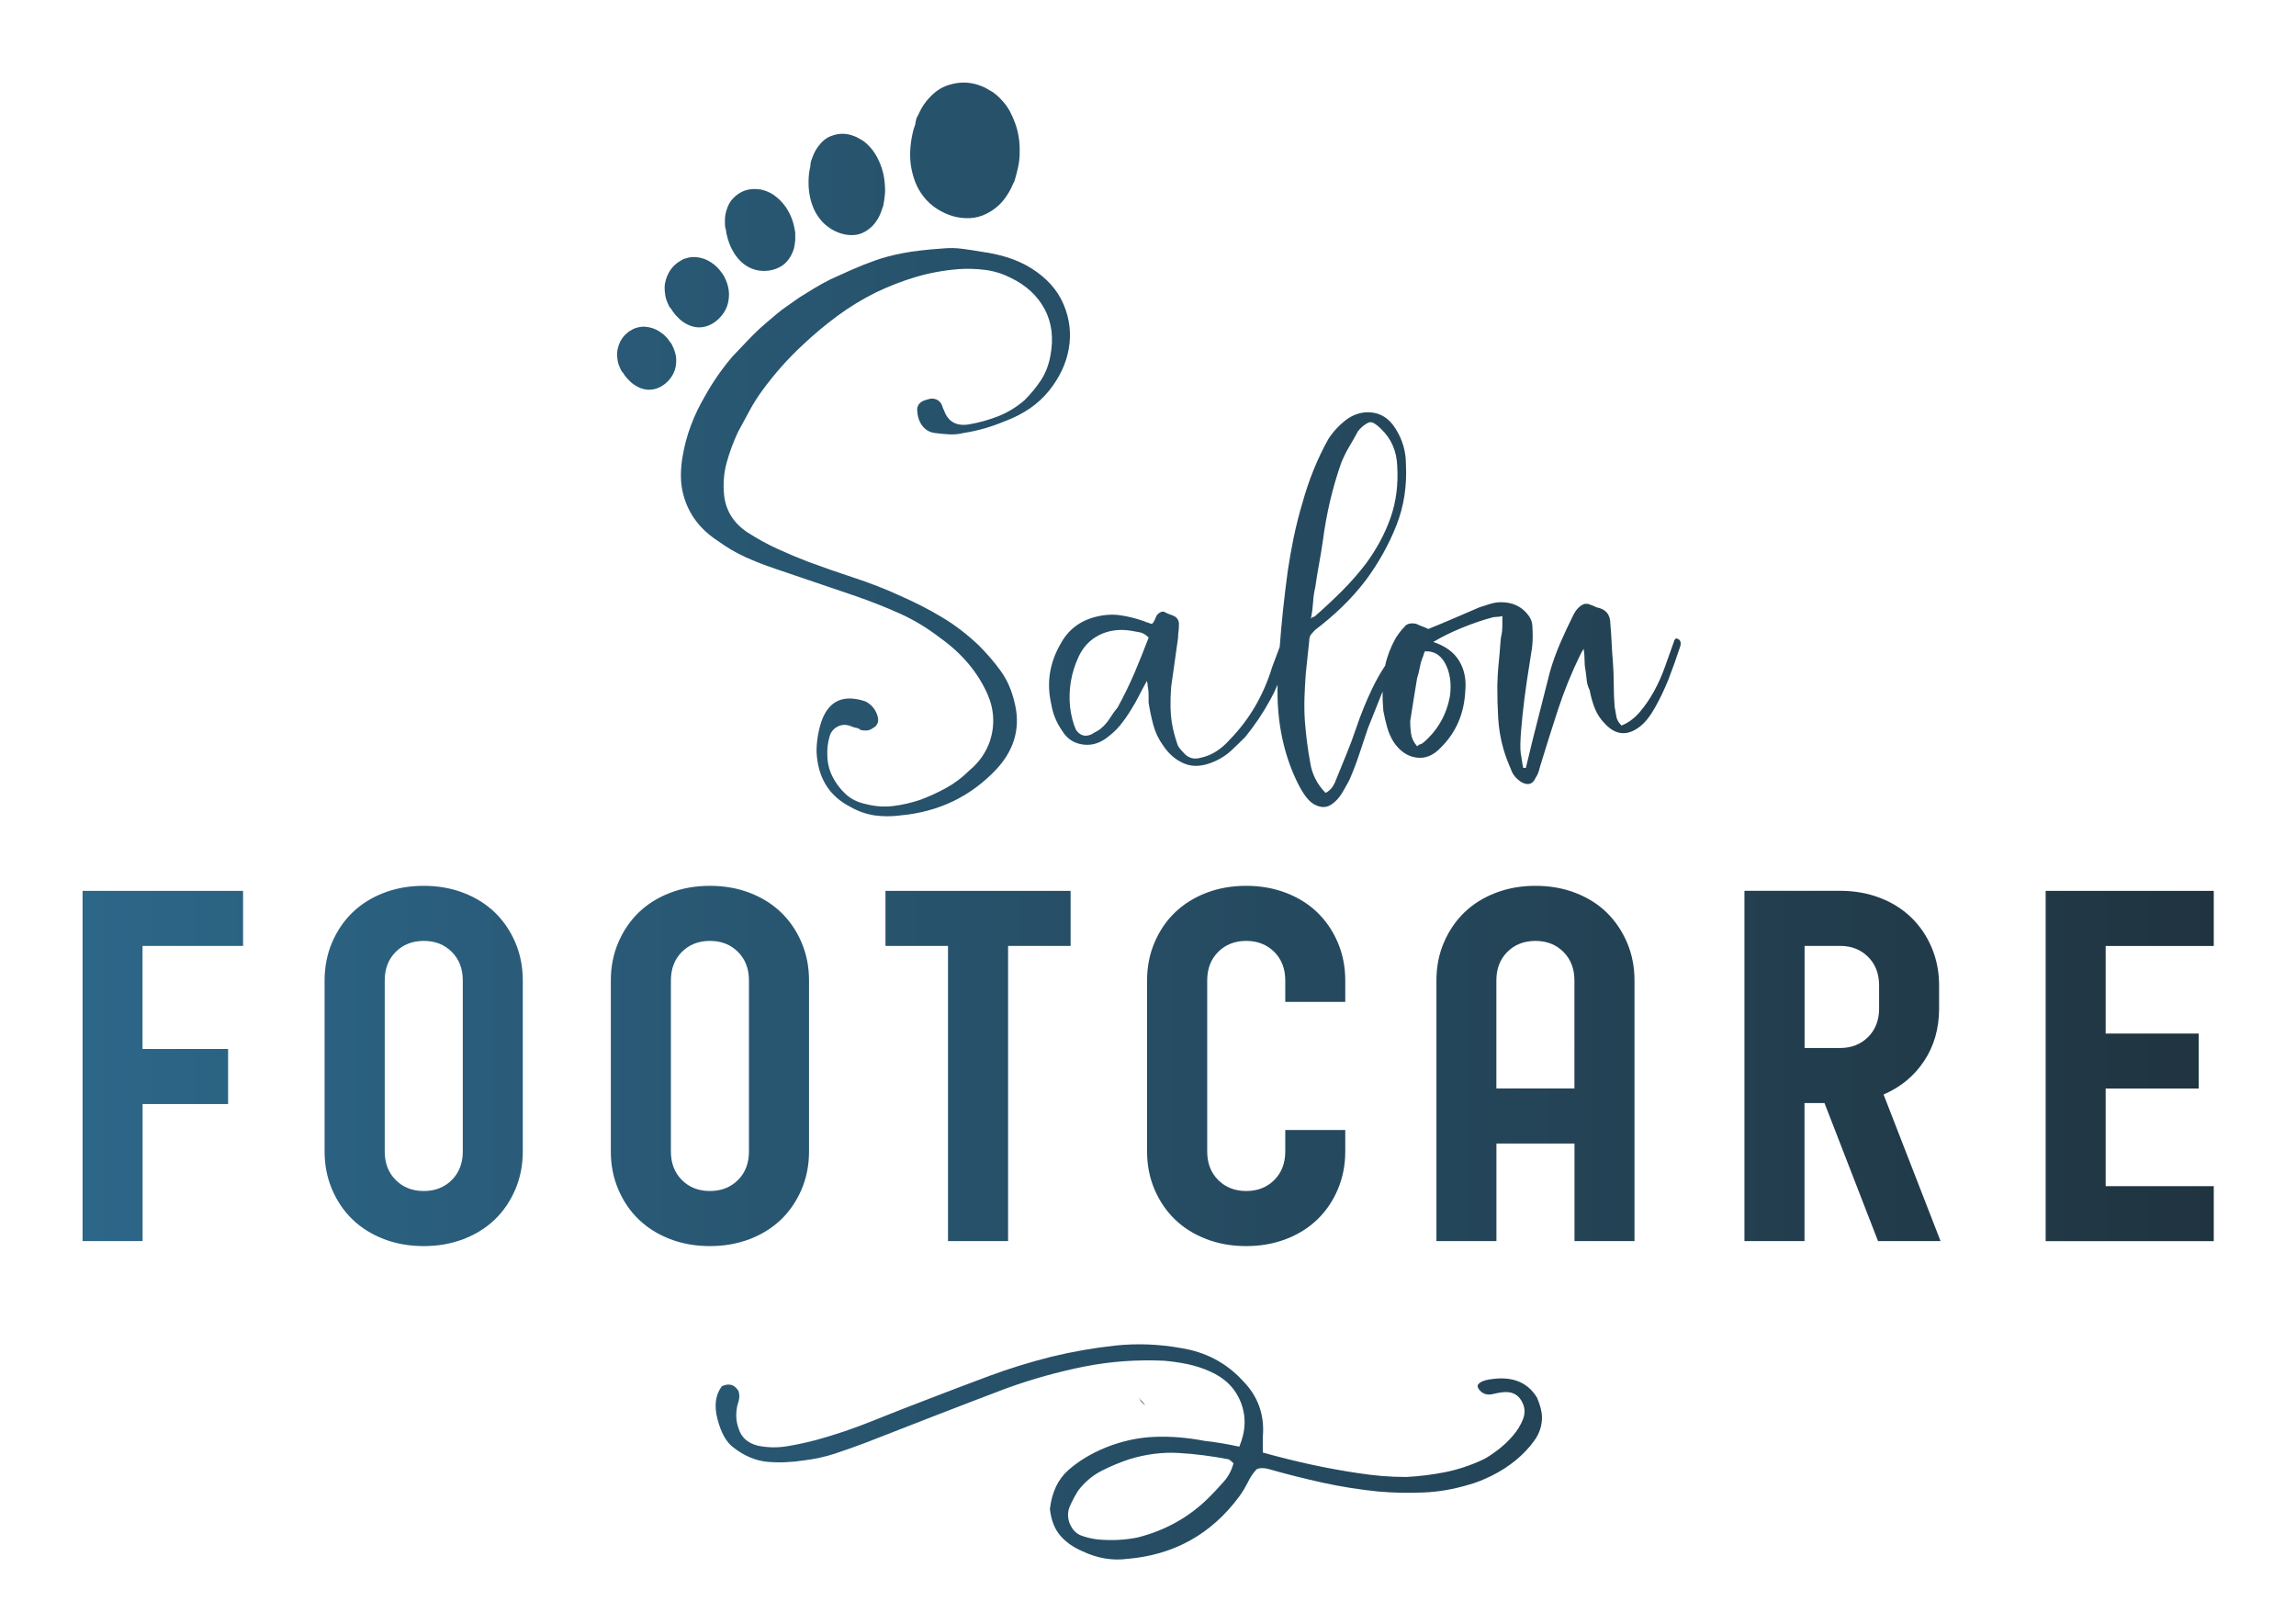 <?xml version="1.0" encoding="utf-8"?>
<!-- Generator: Adobe Illustrator 25.2.3, SVG Export Plug-In . SVG Version: 6.00 Build 0)  -->
<svg version="1.1" xmlns="http://www.w3.org/2000/svg" xmlns:xlink="http://www.w3.org/1999/xlink" x="0px" y="0px"
	 viewBox="0 0 3447.6 2438.1" style="enable-background:new 0 0 3447.6 2438.1;" xml:space="preserve">
<style type="text/css">
	.st0{fill:url(#SVGID_1_);}
</style>
<g id="Layer_1">
	<linearGradient id="SVGID_1_" gradientUnits="userSpaceOnUse" x1="123.931" y1="1232.627" x2="3324.146" y2="1232.627">
		<stop  offset="2.511742e-03" style="stop-color:#2C6688"/>
		<stop  offset="1" style="stop-color:#203440"/>
	</linearGradient>
	<path class="st0" d="M123.9,1337.5h241.1v82.6h-151v154.8h128.5v82.6H214.1v205.8h-90.1V1337.5z M773.7,1414.8
		c7.5,17.5,11.3,36.6,11.3,57.1v256.9c0,20.5-3.8,39.6-11.3,57.1c-7.5,17.5-17.8,32.6-30.8,45.1c-13,12.5-28.7,22.3-47,29.3
		c-18.3,7-38.2,10.5-59.7,10.5c-21.5,0-41.4-3.5-59.7-10.5c-18.3-7-33.9-16.8-47-29.3c-13-12.5-23.3-27.5-30.8-45.1
		c-7.5-17.5-11.3-36.6-11.3-57.1v-256.9c0-20.5,3.8-39.6,11.3-57.1c7.5-17.5,17.8-32.5,30.8-45.1c13-12.5,28.7-22.3,47-29.3
		c18.3-7,38.2-10.5,59.7-10.5c21.5,0,41.4,3.5,59.7,10.5c18.3,7,33.9,16.8,47,29.3C755.9,1382.3,766.2,1397.3,773.7,1414.8z
		 M694.9,1471.9c0-17.5-5.5-31.8-16.5-42.8c-11-11-25-16.5-42.1-16.5c-17,0-31.1,5.5-42.1,16.5c-11,11-16.5,25.3-16.5,42.8v256.9
		c0,17.5,5.5,31.8,16.5,42.8c11,11,25,16.5,42.1,16.5c17,0,31.1-5.5,42.1-16.5c11-11,16.5-25.3,16.5-42.8V1471.9z M1125.7,1860.3
		c-18.3,7-38.2,10.5-59.7,10.5c-21.5,0-41.4-3.5-59.7-10.5c-18.3-7-33.9-16.8-47-29.3c-13-12.5-23.3-27.5-30.8-45.1
		c-7.5-17.5-11.3-36.6-11.3-57.1v-256.9c0-20.5,3.8-39.6,11.3-57.1c7.5-17.5,17.8-32.5,30.8-45.1c13-12.5,28.7-22.3,47-29.3
		c18.3-7,38.2-10.5,59.7-10.5c21.5,0,41.4,3.5,59.7,10.5c18.3,7,33.9,16.8,47,29.3c13,12.5,23.3,27.5,30.8,45.1
		c7.5,17.5,11.3,36.6,11.3,57.1v256.9c0,20.5-3.8,39.6-11.3,57.1c-7.5,17.5-17.8,32.6-30.8,45.1
		C1159.6,1843.5,1144,1853.3,1125.7,1860.3z M1124.6,1471.9c0-17.5-5.5-31.8-16.5-42.8c-11-11-25-16.5-42.1-16.5
		c-17,0-31.1,5.5-42.1,16.5c-11,11-16.5,25.3-16.5,42.8v256.9c0,17.5,5.5,31.8,16.5,42.8c11,11,25,16.5,42.1,16.5
		c17,0,31.1-5.5,42.1-16.5c11-11,16.5-25.3,16.5-42.8V1471.9z M1513.7,1863.3v-443.2h93.9v-82.6h-278v82.6h93.9v443.2H1513.7z
		 M2020,1504.2v-32.3c0-20.5-3.8-39.6-11.3-57.1c-7.5-17.5-17.8-32.5-30.8-45.1c-13-12.5-28.7-22.3-47-29.3
		c-18.3-7-38.2-10.5-59.7-10.5c-21.5,0-41.4,3.5-59.7,10.5c-18.3,7-33.9,16.8-47,29.3c-13,12.5-23.3,27.5-30.8,45.1
		c-7.5,17.5-11.3,36.6-11.3,57.1v256.9c0,20.5,3.8,39.6,11.3,57.1c7.5,17.5,17.8,32.6,30.8,45.1c13,12.5,28.7,22.3,47,29.3
		c18.3,7,38.2,10.5,59.7,10.5c21.5,0,41.4-3.5,59.7-10.5c18.3-7,33.9-16.8,47-29.3c13-12.5,23.3-27.5,30.8-45.1
		c7.5-17.5,11.3-36.6,11.3-57.1v-32.3h-90.1v32.3c0,17.5-5.5,31.8-16.5,42.8c-11,11-25,16.5-42.1,16.5c-17,0-31.1-5.5-42.1-16.5
		c-11-11-16.5-25.3-16.5-42.8v-256.9c0-17.5,5.5-31.8,16.5-42.8c11-11,25-16.5,42.1-16.5c17,0,31,5.5,42.1,16.5
		c11,11,16.5,25.3,16.5,42.8v32.3H2020z M2443,1414.8c7.5,17.5,11.3,36.6,11.3,57.1v391.4h-90.1v-146.5h-117.2v146.5h-90.1v-391.4
		c0-20.5,3.7-39.6,11.3-57.1c7.5-17.5,17.8-32.5,30.8-45.1c13-12.5,28.7-22.3,47-29.3s38.2-10.5,59.7-10.5s41.4,3.5,59.7,10.5
		c18.3,7,33.9,16.8,46.9,29.3C2425.2,1382.3,2435.4,1397.3,2443,1414.8z M2364.1,1471.9c0-17.5-5.5-31.8-16.5-42.8
		s-25-16.5-42.1-16.5c-17,0-31.1,5.5-42.1,16.5c-11,11-16.5,25.3-16.5,42.8v162.3h117.2V1471.9z M2828.3,1643.2l85.6,220.1h-93.9
		l-80.4-207.3h-30v207.3h-90.2v-525.9H2763c21.5,0,41.4,3.5,59.7,10.5c18.3,7,33.9,16.8,46.9,29.3c13,12.5,23.3,27.5,30.8,45.1
		c7.5,17.5,11.3,36.6,11.3,57.1v34.6c0,30-7.5,56.3-22.5,78.9S2853.9,1632.2,2828.3,1643.2z M2821.6,1479.4
		c0-17.5-5.5-31.8-16.5-42.8c-11-11-25-16.5-42.1-16.5h-53.3v153.3h53.3c17,0,31-5.5,42.1-16.5c11-11,16.5-25.3,16.5-42.8V1479.4z
		 M3324.1,1420.1v-82.6h-252.4v525.9h252.4v-82.6h-162.3v-146.5h139.7v-82.6h-139.7v-131.5H3324.1z M2308.1,2098.6
		c4.9,11.7,7.3,21.5,7.3,29.3c0,12.7-3.9,24.5-11.7,35.2c-7.8,10.8-17.1,20.5-27.8,29.3c-10.8,8.8-22.5,16.4-35.2,22.7
		c-12.7,6.4-24.4,11-35.2,13.9c-22.5,6.8-45.2,10.8-68.2,11.7c-23,1-45.7,0.5-68.2-1.5c-28.4-2.9-56-7.3-82.8-13.2
		c-26.9-5.9-54-12.7-81.4-20.5c-6.8-1.9-12.7-1.9-17.6,0c-4.9,4.9-9.3,11.2-13.2,19.1c-3.9,7.8-8.3,15.2-13.2,22
		c-42,56.7-98.2,88-168.6,93.8c-22.5,2.9-45-1-67.4-11.7c-13.7-5.9-24.7-13.7-33-23.5c-8.3-9.7-13.5-22.9-15.4-39.6
		c2.9-25.4,12.2-44.9,27.8-58.6c15.6-13.7,34.2-24.9,55.7-33.7c24.4-9.8,48.8-15.1,73.3-16.1c24.4-1,49.3,1,74.8,5.9
		c8.8,1,17.6,2.2,26.4,3.7c8.8,1.5,17.6,3.2,26.4,5.1c9.8-23.5,10.5-45.7,2.2-66.7c-8.3-21-23.7-36.4-46.2-46.2
		c-10.8-4.9-22-8.5-33.7-11c-11.7-2.4-23.5-4.1-35.2-5.1c-41-1.9-81.1,1-120.2,8.8c-39.1,7.8-77.7,18.6-115.8,32.3
		c-36.2,13.7-71.8,27.4-107,41c-35.2,13.7-70.4,27.4-105.5,41.1c-15.6,5.9-30.8,11.2-45.5,16.1c-14.7,4.9-30.3,8.3-46.9,10.3
		c-18.6,2.9-36.6,3.7-54.2,2.2s-34.7-8.5-51.3-21.3c-10.8-7.8-18.8-22-24.2-42.5c-5.4-20.5-3.2-37.1,6.6-49.8
		c10.7-4.9,19.1-2.4,24.9,7.3c1.9,5.9,1.5,12.7-1.5,20.5c-2.9,12.7-2.5,24.5,1.5,35.2c3.9,13.7,13.7,22.5,29.3,26.4
		c14.6,2.9,29.3,3.2,44,0.7c14.7-2.4,29.3-5.6,44-9.5c28.3-7.8,56.5-17.3,84.3-28.6c27.9-11.2,55.9-22.2,84.3-33
		c30.3-11.7,60.6-23.2,90.9-34.5c30.3-11.2,61.1-20.7,92.4-28.6c32.3-7.8,64.5-13.4,96.7-16.9c32.3-3.4,65-2.2,98.2,3.7
		c37.1,5.9,67.9,22,92.4,48.4c23.5,23.5,33.7,51.8,30.8,85v23.5c48.9,13.7,96.2,24,142.2,30.8c12.7,2,24.9,3.4,36.6,4.4
		c11.7,1,23.9,1.5,36.6,1.5c19.5-1,39.1-3.4,58.6-7.3c19.5-3.9,38.6-10.3,57.2-19.1c5.9-2.9,12.9-7.6,21.3-13.9
		c8.3-6.3,15.9-13.4,22.7-21.3c6.8-7.8,11.9-16.1,15.4-24.9c3.4-8.8,3.2-17.1-0.7-24.9c-4.9-10.7-13.2-16.1-24.9-16.1
		c-4.9,0-11.3,1-19.1,2.9c-7.8,2-14.2,0.5-19.1-4.4c-3.9-3.9-5.1-7.1-3.7-9.5c1.5-2.4,4.4-4.4,8.8-5.9c4.4-1.5,9.3-2.4,14.7-2.9
		c5.4-0.5,9-0.7,11-0.7C2278.3,2069.3,2296.4,2079.1,2308.1,2098.6z M1852.2,2196.8c-2.9-2.9-5.4-4.9-7.3-5.9
		c-25.4-4.9-50.4-8.1-74.8-9.5c-24.5-1.5-49.4,1.7-74.8,9.5c-14.7,4.9-28.6,10.8-41.8,17.6c-13.2,6.8-24.7,16.6-34.5,29.3
		c-4.9,7.8-9,15.6-12.5,23.5c-3.4,7.8-3.7,16.1-0.7,24.9c3.9,9.8,9.7,16.1,17.6,19.1c7.8,2.9,16.1,4.9,24.9,5.9
		c10.7,1,21,1.2,30.8,0.7c9.7-0.5,19.5-1.7,29.3-3.7c42-10.7,77.7-30.8,107-60.1c7.8-7.8,15.1-15.6,22-23.5
		C1844.4,2216.9,1849.3,2207.6,1852.2,2196.8z M1719.8,2109.9c-3.5-4.6-5.8-6.9-9.2-10.4C1712.9,2104.1,1716.4,2107.6,1719.8,2109.9
		z M1709.5,2098.4l1.1,1.2C1710.6,2098.4,1709.5,2098.4,1709.5,2098.4z M1166.3,471.3c-6.1,5.2-11.9,10.2-17.5,14.9
		c-5.6,4.8-11,9.7-16.2,14.9c-6.1,6.1-11.7,11.9-16.9,17.5c-5.2,5.6-10.4,11-15.5,16.2c-15.5,18.1-29.4,38-41.5,59.6
		c-17.3,29.4-28.5,59.6-33.7,90.7c-1.7,9.5-2.6,19.2-2.6,29.2c0,9.9,1.3,19.7,3.9,29.2c7.8,28.5,25,51.4,51.8,68.7
		c13,9.5,26.6,17.5,40.8,24c14.3,6.5,29.2,12.3,44.7,17.5c19.9,6.9,40.2,13.8,60.9,20.7c20.7,6.9,41,13.8,60.9,20.7
		c22.5,7.8,44.3,16.4,65.5,25.9c21.2,9.5,41.2,21.6,60.3,36.3c32.8,23.3,56.6,51.4,71.3,84.2c10.4,23.3,11.7,47.1,3.9,71.3
		c-6.1,17.3-16.4,32-31.1,44.1c-10.4,10.4-21.8,19-34.3,25.9c-12.5,6.9-25.7,13-39.5,18.1c-13,4.3-26.1,7.4-39.5,9.1
		c-13.4,1.7-27,0.9-40.8-2.6c-13-2.6-23.5-7.8-31.7-15.5c-8.2-7.8-14.7-16.4-19.4-25.9c-4.8-9.5-7.4-19.6-7.8-30.5
		c-0.5-10.8,0.6-20.5,3.2-29.2c1.7-6.9,5.8-12.1,12.3-15.5c6.5-3.4,13.6-3.4,21.4,0c1.7,0.9,3.9,1.5,6.5,1.9
		c2.6,0.4,4.7,1.5,6.5,3.2c7.8,1.7,13.8,0.9,18.1-2.6c6.9-3.4,9.5-9.1,7.8-16.8c-2.6-10.4-8.6-18.1-18.1-23.3
		c-32.8-11.2-54.9-1.7-66.1,28.5c-5.2,15.5-7.8,31.1-7.8,46.6c1.7,38.9,18.6,66.5,50.5,82.9c12.1,6.9,24.4,11.2,36.9,13
		c12.5,1.7,25.3,1.7,38.2,0c57.9-5.2,106.3-28.5,145.1-70c27.6-30.2,36.3-64.3,25.9-102.4c-4.3-17.3-11.2-32.4-20.7-45.4
		s-20.3-25.5-32.4-37.6c-17.3-16.4-35.6-30.5-55.1-42.1c-19.4-11.7-40-22.2-61.6-31.7c-22.5-10.4-45.6-19.4-69.3-27.2
		c-23.8-7.8-47.3-16-70.6-24.6c-15.5-6-30.9-12.5-46-19.4c-15.1-6.9-30-15.1-44.7-24.6c-20.7-13.8-32.4-32.4-35-55.7
		c-1.7-17.3-0.4-33.7,3.9-49.2c4.3-15.5,9.9-30.7,16.8-45.4c6-11.2,11.9-22,17.5-32.4c5.6-10.4,11.9-20.3,18.8-29.8
		c9.5-13,19.2-25,29.2-36.3c9.9-11.2,20.5-22,31.7-32.4c16.4-15.5,33.7-30,51.8-43.4c18.1-13.4,37.6-25.3,58.3-35.6
		c19.9-9.5,40-17.3,60.3-23.3c20.3-6,41.7-9.9,64.1-11.7c13.8-0.9,27.2-0.4,40.2,1.3c13,1.7,25.5,5.6,37.6,11.7
		c23.3,11.2,40.4,27,51.2,47.3c10.8,20.3,13.6,43.9,8.4,70.6c-2.6,13.8-7.4,25.9-14.3,36.3c-6.9,10.4-15.1,20.3-24.6,29.8
		c-12.1,10.4-25.3,18.4-39.5,24c-14.3,5.6-29.2,9.7-44.7,12.3c-18.1,2.6-30.3-4.3-36.3-20.7c-1.7-3.4-2.6-5.6-2.6-6.5
		c-1.7-5.2-4.8-8.6-9.1-10.4c-4.3-1.7-8.6-1.7-13,0c-12.1,2.6-17.3,9.1-15.5,19.4c0.8,8.6,3.7,15.8,8.4,21.4
		c4.7,5.6,11,8.9,18.8,9.7c6.9,0.9,13.8,1.5,20.7,1.9c6.9,0.4,13.8-0.2,20.7-1.9c11.2-1.7,22-4.1,32.4-7.1c10.4-3,20.7-6.7,31.1-11
		c27.6-10.4,49.5-25.5,65.5-45.4c16-19.9,25.9-41,29.8-63.5c3.9-22.5,1.3-44.5-7.8-66.1c-9.1-21.6-25.3-39.7-48.6-54.4
		c-11.2-6.9-23.1-12.3-35.6-16.2c-12.5-3.9-25.3-6.7-38.2-8.4c-9.5-1.7-19.2-3.2-29.2-4.5c-9.9-1.3-19.7-1.5-29.2-0.6
		c-25.1,1.7-45.4,4.1-60.9,7.1c-15.5,3-29.4,6.7-41.5,11c-12.1,4.3-23.5,8.9-34.3,13.6c-10.8,4.8-21.8,9.7-33,14.9
		c-8.6,4.3-16.8,8.9-24.6,13.6c-7.8,4.8-15.1,9.3-22,13.6c-6.1,4.3-11.9,8.4-17.5,12.3C1176.9,462.9,1171.5,467,1166.3,471.3z
		 M2523.1,970.1c-6,18.1-12,35-18,50.5c-6,14.7-12.6,28.5-19.9,41.5c-7.3,13-14.8,22.5-22.5,28.5c-18.8,14.7-36.4,13.4-52.6-3.9
		c-6.9-6.9-12-14.7-15.4-23.3c-3.4-8.6-6-17.7-7.7-27.2c-2.6-5.2-4.1-10.4-4.5-15.5c-0.5-5.2-1.1-10.4-1.9-15.5
		c-0.9-4.3-1.3-9.1-1.3-14.3s-0.4-10.8-1.3-16.8c-1.7,2.6-3.5,5.6-5.2,9.1c-13.1,26.8-24.2,54.2-33.4,82.3
		c-9.2,28.1-18.1,56.4-26.8,84.9c-1.8,7.8-3.9,13.4-6.6,16.9c-4.4,10.4-11.8,12.5-22.3,6.5c-6.1-4.3-10.5-9.1-13.1-14.3
		c-2.6-6-5-11.9-7.2-17.5c-2.2-5.6-4.1-11.4-5.9-17.5c-4.4-15.5-7-31.1-7.9-46.6c-0.9-15.5-1.3-31.5-1.3-48c0-3.4,0.2-8.8,0.6-16.2
		c0.4-7.3,1.1-14.9,1.9-22.7c0.8-7.8,1.5-15.3,1.9-22.7c0.4-7.3,1.1-12.3,1.9-14.9c0.8-4.3,1.3-8.8,1.3-13.6c0-4.7,0-9.7,0-14.9
		c-3.5,0.9-6.5,1.3-9.1,1.3c-2.6,0-5.2,0.4-7.8,1.3c-13,3.5-27.4,8.4-43.4,14.9c-16,6.5-30.5,13.6-43.4,21.4
		c18.1,6,31.1,15.5,38.9,28.5c7.8,13,10.8,28.1,9.1,45.4c-1.7,33.7-13.8,61.8-36.3,84.2c-11.2,12.1-23.5,17.3-36.9,15.5
		c-13.4-1.7-24.8-9.5-34.3-23.3c-4.3-6.9-7.6-14.3-9.7-22c-2.2-7.8-4.1-16-5.8-24.6c-0.9-10.1-1.3-19.9-1.1-29.4
		c-0.5,1.2-1,2.3-1.4,3.5c-6.9,17.3-13.8,34.6-20.7,51.8c-4.3,13-8.6,25.9-13,38.9c-4.3,13-9.1,25.5-14.3,37.6
		c-1.7,3.5-5.2,9.7-10.4,18.8c-5.2,9.1-11.5,15.8-18.8,20.1c-7.3,4.3-15.8,3.7-25.3-1.9c-9.5-5.6-19.4-20.5-29.8-44.7
		c-17.3-40.6-25.3-85.3-24-134.1c0,0,0-0.1,0-0.1c-3.1,7.3-6.6,14.5-10.4,21.5c-10.8,19.9-23.5,38.9-38.2,57
		c-6.9,6.9-13.8,13.6-20.7,20.1c-6.9,6.5-15.1,11.9-24.6,16.2c-17.3,7.8-32.4,9.1-45.4,3.9s-23.8-14.3-32.4-27.2
		c-6.9-9.5-11.9-19.9-14.9-31.1c-3-11.2-5.4-22.5-7.1-33.7c0-4.3,0-8.4,0-12.3c0-3.9-0.5-8-1.3-12.3c0-2.6-0.5-5.2-1.3-7.8
		c-4.3,7.8-8.2,15.1-11.7,22c-3.5,6.9-7.4,13.8-11.7,20.7c-5.2,8.6-10.8,16.6-16.8,24c-6.1,7.4-13.4,14-22,20.1
		c-11.2,7.8-23.1,10.6-35.6,8.4c-12.5-2.1-22.3-8.8-29.2-20.1c-8.6-12.1-14.3-25.9-16.8-41.5c-6.9-31.1-2.2-60.9,14.3-89.4
		c11.2-20.7,28.5-34.1,51.8-40.2c13-3.4,25.5-4.3,37.6-2.6c12.1,1.7,24.2,4.8,36.3,9.1c1.7,0.9,3.4,1.5,5.2,1.9
		c1.7,0.5,3.4,1.1,5.2,1.9c0.8,0,1.7-0.4,2.6-1.3c1.7-2.6,3.2-5.6,4.5-9.1c1.3-3.4,4.1-6,8.4-7.8h3.9c2.6,1.7,6.5,3.5,11.7,5.2
		c7.8,2.6,11.2,7.8,10.4,15.5c0,3.5-0.2,6.5-0.6,9.1c-0.5,2.6-0.6,5.6-0.6,9.1c-1.7,12.1-3.5,24.4-5.2,36.9
		c-1.7,12.5-3.5,24.8-5.2,36.9c-1.7,21.6-1.3,40.2,1.3,55.7c1.7,9.5,4.3,19.4,7.8,29.8c0.8,3.5,3.9,7.8,9.1,13
		c6.9,8.6,16,11.2,27.2,7.8c15.5-3.4,29.8-12.5,42.8-27.2c29.4-30.2,50.6-66.5,63.5-108.9l11.3-30.1c2.5-34.7,6.5-72.6,12-113.7
		c2.6-17.3,5.6-34.3,9.1-51.2c3.5-16.8,7.8-33.9,13-51.2c9.5-34.5,22.5-66.5,38.9-95.9c7.8-12.1,17.7-22.5,29.8-31.1
		c12.1-7.8,24.8-10.6,38.2-8.4c13.4,2.2,24.4,10.2,33,24c10.4,16.4,15.5,34.1,15.5,53.1c1.7,32.8-3,63.5-14.3,92
		c-11.2,28.5-26.4,55.7-45.4,81.6c-11.2,14.7-23.1,28.1-35.6,40.2c-12.5,12.1-26.1,23.8-40.8,35c-2.6,2.6-4.8,5-6.5,7.1
		c-1.7,2.2-2.6,5.4-2.6,9.7c-0.9,8.6-1.7,16.8-2.6,24.6c-0.9,7.8-1.7,16-2.6,24.6c-0.9,12.1-1.5,24-1.9,35.6
		c-0.4,11.7-0.2,23.5,0.6,35.6c1.7,21.6,4.3,41.9,7.8,60.9c2.6,18.1,10.4,33.7,23.3,46.7c6.9-3.4,12.1-9.9,15.5-19.4
		c5.2-13,10.4-25.7,15.6-38.2c5.2-12.5,9.9-25.3,14.3-38.2c6.9-20.7,15.1-41,24.6-60.9c5.7-11.9,12.2-23.4,19.4-34.3
		c2.9-13.7,8.1-27.3,15.5-40.8c4.3-6.9,8.6-12.5,13-16.9c3.5-5.2,9.5-6.9,18.1-5.2c3.5,1.7,6.5,3,9.1,3.9c2.6,0.9,5.6,2.2,9.1,3.9
		c13-5.2,25.9-10.6,38.9-16.2c13-5.6,25.5-11,37.6-16.2c5.2-1.7,10.6-3.4,16.2-5.2c5.6-1.7,11-2.6,16.2-2.6
		c17.3,0,30.6,6.1,40.2,18.1c4.3,5.2,6.7,10.6,7.1,16.2c0.4,5.6,0.6,11.5,0.6,17.5c0,4.3-0.2,8.6-0.6,13c-0.5,4.3-1.1,8.6-1.9,13
		c0,0.9-1.1,7.8-3.2,20.7c-2.2,13-4.3,27.9-6.5,44.7c-2.2,16.9-3.9,33.3-5.2,49.2c-1.3,16-1.5,27.4-0.6,34.3
		c0.8,4.3,1.5,8.2,1.9,11.7c0.4,3.5,1.1,6.9,1.9,10.4h3.9c1.7-6.9,3.4-14,5.2-21.4c1.7-7.3,3.4-14.5,5.2-21.4
		c4.3-17.3,8.6-34.3,13-51.2c4.3-16.9,8.6-33.9,13-51.2c4.3-14.7,9.5-28.9,15.5-42.8c6-13.8,12.5-27.6,19.4-41.5
		c4.3-8.6,9.9-14.3,16.8-16.8h5.2c2.6,0.9,5,1.7,7.1,2.6c2.1,0.9,4.1,1.7,5.8,2.6c13.8,2.6,20.7,10.8,20.7,24.6
		c0.8,9.5,1.5,19,1.9,28.5c0.4,9.5,1.1,19,1.9,28.5c0.8,11.2,1.3,22.5,1.3,33.7c0,11.2,0.4,22.5,1.3,33.7c0.8,5.2,1.7,10.2,2.6,14.9
		c0.8,4.8,3.4,9.3,7.8,13.6c10.4-4.3,19.4-11,27.2-20.1c7.8-9.1,14.9-19.4,21.4-31.1s12.1-24.2,16.8-37.6
		c4.7-13.4,9.3-26.1,13.6-38.2c0-0.9,0.9-2.1,2.6-3.9C2522.6,959.3,2524.8,963.2,2523.1,970.1z M1968.4,928.7c1.7-1.7,3-2.6,3.9-2.6
		c0.9,0,1.7-0.4,2.6-1.3c13.8-12.1,27.2-24.6,40.2-37.6c13-13,25.1-26.8,36.3-41.5c16.4-22.5,28.7-45.6,36.9-69.3
		c8.2-23.8,11.4-49.4,9.7-77.1c-0.9-22.5-9.1-41-24.6-55.7c-6.9-6.9-12.3-10.1-16.2-9.7c-3.9,0.5-9.3,4.1-16.2,11
		c0,0.9-0.5,1.5-1.3,1.9c-0.9,0.5-1.3,1.1-1.3,2c-4.3,7.8-8.6,15.3-13,22.7c-4.3,7.3-8.2,15.3-11.7,24c-13,37.2-22,75.6-27.2,115.3
		c-1.7,12.1-3.7,24-5.8,35.6c-2.2,11.7-4.1,23.5-5.8,35.6c-1.7,6.9-2.8,14.3-3.2,22C1971.2,911.8,1970.2,920,1968.4,928.7z
		 M1724.8,957.2c-4.3-4.3-8.6-6.9-13-7.8c-4.3-0.8-9.1-1.7-14.3-2.6c-17.3-2.6-32.8-0.4-46.7,6.5c-13.8,6.9-24.2,17.7-31.1,32.4
		c-11.2,24.2-15.5,49.2-13,75.2c1.7,13.8,4.7,25.5,9.1,35c6,8.6,13.8,10.8,23.3,6.5c2.6-1.7,5.2-3.2,7.8-4.5
		c2.6-1.3,4.7-2.8,6.5-4.5c5.2-4.3,9.5-9.3,13-14.9c3.5-5.6,7.3-11,11.7-16.2c9.5-17.3,17.9-34.6,25.3-51.8
		C1710.8,993,1717.9,975.3,1724.8,957.2z M2139.5,977.9c-0.9,1.7-1.5,3.5-1.9,5.2c-0.4,1.7-1.1,3.5-1.9,5.2c-1.7,4.3-3,9.1-3.9,14.3
		c-0.9,5.2-2.2,10.4-3.9,15.5c-1.7,10.4-3.5,21-5.2,31.7c-1.7,10.8-3.5,21.8-5.2,33c0,6,0.4,12.3,1.3,18.8
		c0.9,6.5,3.9,12.8,9.1,18.8c1.7-1.7,3.5-2.8,5.2-3.2c1.7-0.4,3.5-1.5,5.2-3.2c20.7-18.1,33.7-41,38.9-68.7
		c2.6-19.9,0-36.7-7.8-50.5C2162.4,982.7,2152.4,977.1,2139.5,977.9z M1374.1,272.7c3.1,8.2,7.4,15.7,12.7,22.5
		c5.5,7,11.9,13,19.5,17.9c7.5,5,15.6,8.7,24.1,11.3c8.6,2.5,17.2,3.5,26,3.1c8.8-0.5,17.2-2.7,25.2-6.8c5.3-2.6,10.2-5.9,14.7-9.6
		c4.6-3.7,8.7-8.1,12.4-13.1c2.2-3,4.3-6.1,6.2-9.3c1.9-3.2,3.6-6.6,5.2-10.2c0.5-1.4,1.1-2.8,1.9-4c0.8-1.3,1.4-2.7,1.8-4.3
		c2-6.9,3.8-13.7,5.2-20.5c1.4-6.8,2.1-13.8,2.1-21.1c0.2-7.7-0.3-15.2-1.4-22.4c-1.1-7.3-2.9-14.4-5.5-21.5
		c-2.2-6-4.8-11.7-7.6-17.2c-2.9-5.4-6.4-10.5-10.6-15.2c-2.9-3.3-6-6.4-9.3-9.4c-3.3-2.9-6.9-5.4-10.8-7.4c-1.8-1-3.6-2-5.4-3.1
		c-1.8-1.1-3.8-2-5.8-2.7c-16-6.8-32.5-7.6-49.5-2.3c-6,1.8-11.6,4.4-16.7,7.9c-5,3.5-9.7,7.7-14.1,12.6c-2.7,3-5.2,6.1-7.4,9.4
		c-2.2,3.2-4.2,6.7-5.9,10.3c-1.1,2.5-2.3,5-3.7,7.5c-1.4,2.5-2.2,5.2-2.6,8.4c-0.1,2-0.6,3.8-1.3,5.6c-0.7,1.8-1.3,3.6-1.8,5.5
		c-2.3,8.6-3.8,17.3-4.6,26.3c-0.8,9-0.6,17.8,0.5,26.6C1368.9,256.1,1371,264.5,1374.1,272.7z M1222,313.6
		c2.7,6,6.1,11.5,10.3,16.5c4.2,5.1,9.1,9.4,14.7,13c5.6,3.6,11.4,6.2,17.5,7.9c6.1,1.7,12.2,2.3,18.3,1.8
		c6.1-0.5,11.8-2.4,17.1-5.6c3.5-2.1,6.7-4.6,9.7-7.5c2.9-2.9,5.5-6.2,7.8-10c1.4-2.3,2.6-4.6,3.8-7.1c1.1-2.5,2.1-5,3-7.7
		c0.2-1.1,0.6-2.1,1.1-3.1c0.5-1,0.8-2,1-3.2c1-5.2,1.8-10.3,2.3-15.5c0.6-5.1,0.6-10.4,0.1-15.8c-0.4-5.7-1.2-11.3-2.4-16.7
		c-1.2-5.4-2.9-10.7-5.2-16c-1.9-4.5-4-8.7-6.4-12.7c-2.4-4-5.1-7.7-8.3-11.1c-2.2-2.4-4.6-4.7-7-6.8c-2.5-2.1-5.1-3.9-8-5.3
		c-1.3-0.7-2.6-1.4-4-2.2c-1.3-0.8-2.7-1.4-4.2-1.9c-11.5-4.8-23.1-5-34.6-0.6c-4.1,1.4-7.8,3.5-11.1,6.3c-3.3,2.7-6.3,6-9,9.7
		c-1.7,2.3-3.2,4.7-4.6,7.2c-1.4,2.5-2.5,5.1-3.5,7.8c-0.6,1.9-1.3,3.8-2.1,5.6c-0.8,1.9-1.2,4-1.3,6.3c0,1.5-0.2,2.9-0.5,4.2
		c-0.4,1.3-0.7,2.7-0.9,4.2c-1.1,6.5-1.6,13-1.5,19.7c0,6.7,0.7,13.3,2,19.8C1217.4,301.3,1219.4,307.6,1222,313.6z M1088.6,337.5
		c-0.1,1.7,0.2,3.5,0.8,5.4c0.5,1.1,0.7,2.3,0.8,3.5c0.1,1.2,0.3,2.4,0.5,3.6c1.1,5.4,2.6,10.8,4.6,16c2,5.2,4.5,10.1,7.4,14.7
		c3,4.5,6.4,8.7,10.3,12.4s8.2,6.6,13,8.9c4.8,2.3,10,3.8,15.4,4.4c5.5,0.6,10.9,0.4,16.2-0.7c5.3-1.1,10.3-3,15-5.7
		c4.7-2.8,8.6-6.5,11.9-11.1c2.1-3,4-6.2,5.4-9.6c1.5-3.4,2.6-7,3.2-10.9c0.4-2.3,0.7-4.6,0.9-7c0.2-2.3,0.2-4.7,0.1-7.2
		c-0.1-0.9-0.1-1.9,0-2.8c0.1-0.9,0-1.9-0.1-2.9c-0.7-4.4-1.6-8.8-2.7-13c-1.1-4.2-2.6-8.3-4.5-12.4c-2-4.3-4.3-8.4-6.8-12.1
		c-2.6-3.7-5.5-7.2-8.8-10.5c-2.8-2.7-5.8-5.2-8.8-7.4c-3-2.2-6.3-4-9.9-5.4c-2.5-1-5-1.9-7.6-2.6c-2.6-0.7-5.2-1-7.9-1.1
		c-1.3,0-2.5-0.1-3.8-0.2s-2.6,0-3.9,0.1c-10.6,0.8-19.7,5.1-27.6,13c-2.8,2.7-5.1,5.8-7,9.2c-1.8,3.4-3.2,7.1-4.3,11.1
		c-0.7,2.5-1.2,4.9-1.5,7.4c-0.3,2.5-0.5,4.9-0.4,7.4C1088.6,334,1088.7,335.8,1088.6,337.5z M1000.1,448.4c0.6,2.1,1.4,4.2,2.3,6.2
		c0.7,1.3,1.3,2.7,1.9,4.2c0.6,1.4,1.4,2.7,2.5,3.9c0.7,0.7,1.4,1.5,1.9,2.4c0.5,0.9,1,1.8,1.6,2.6c2.7,3.8,5.7,7.3,9.1,10.4
		c3.3,3.2,6.9,5.8,10.7,7.9c3.8,2.1,7.8,3.7,12,4.6c4.2,1,8.5,1.1,12.8,0.5c4.4-0.6,8.8-2.1,13.1-4.3c4.3-2.3,8.2-5.2,11.8-8.8
		c3.6-3.6,6.7-7.6,9.2-12.2c2.5-4.6,4.1-9.5,4.9-14.9c0.6-3.5,0.8-7,0.7-10.4c-0.1-3.5-0.6-6.9-1.4-10.3c-0.5-2.1-1.1-4.1-1.8-6
		c-0.7-2-1.5-3.9-2.5-5.8c-0.4-0.7-0.7-1.4-1-2.2c-0.3-0.8-0.6-1.5-1.1-2.3c-2.1-3.2-4.3-6.1-6.6-9c-2.3-2.8-4.9-5.3-7.7-7.5
		c-3-2.4-6.1-4.5-9.4-6.2c-3.2-1.7-6.6-3-10.2-3.9c-3.1-0.7-6.1-1.2-9.2-1.4c-3-0.2-6.1,0-9.3,0.7c-2.2,0.5-4.4,1.1-6.5,1.8
		c-2.2,0.7-4.2,1.8-6.2,3.2c-1,0.6-1.9,1.2-2.9,1.8c-1,0.6-1.9,1.3-2.9,2.1c-7.6,6-12.9,14.1-16,24.3c-1.1,3.6-1.8,7.2-1.9,10.9
		c-0.1,3.6,0.1,7.3,0.7,11C999,444.1,999.5,446.3,1000.1,448.4z M928.6,546.3c0.6,1.9,1.3,3.7,2.2,5.5c0.6,1.2,1.2,2.5,1.7,3.7
		c0.5,1.3,1.3,2.5,2.3,3.5c0.7,0.6,1.2,1.3,1.7,2.1c0.5,0.8,1,1.6,1.5,2.4c2.5,3.4,5.3,6.5,8.4,9.4c3.1,2.9,6.4,5.2,9.9,7.2
		c3.5,1.9,7.2,3.4,11.1,4.2c3.9,0.9,7.8,1,11.8,0.5c4.1-0.5,8.1-1.8,12-3.8c3.9-2,7.5-4.6,10.8-7.8c3.3-3.2,6.1-6.8,8.3-10.9
		s3.8-8.5,4.5-13.3c0.5-3.1,0.7-6.3,0.6-9.4c-0.1-3.1-0.6-6.2-1.4-9.2c-0.5-1.8-1-3.6-1.7-5.4c-0.6-1.7-1.4-3.5-2.3-5.2
		c-0.4-0.6-0.7-1.3-0.9-2c-0.3-0.7-0.6-1.4-1.1-2c-2-2.8-4-5.5-6.1-8.1c-2.1-2.5-4.5-4.8-7.2-6.8c-2.8-2.2-5.6-4.1-8.6-5.6
		c-3-1.5-6.1-2.7-9.4-3.5c-2.8-0.7-5.6-1.1-8.4-1.3c-2.8-0.2-5.6,0-8.5,0.6c-2,0.4-4,0.9-6,1.6c-2,0.7-3.9,1.6-5.7,2.8
		c-0.9,0.5-1.8,1.1-2.7,1.6c-0.9,0.5-1.8,1.1-2.6,1.9c-7,5.3-11.8,12.6-14.5,21.7c-1,3.2-1.6,6.5-1.7,9.7c-0.1,3.3,0.1,6.6,0.7,9.9
		C927.5,542.4,928,544.4,928.6,546.3z"/>
</g>
<g id="Layer_2">
</g>
</svg>
